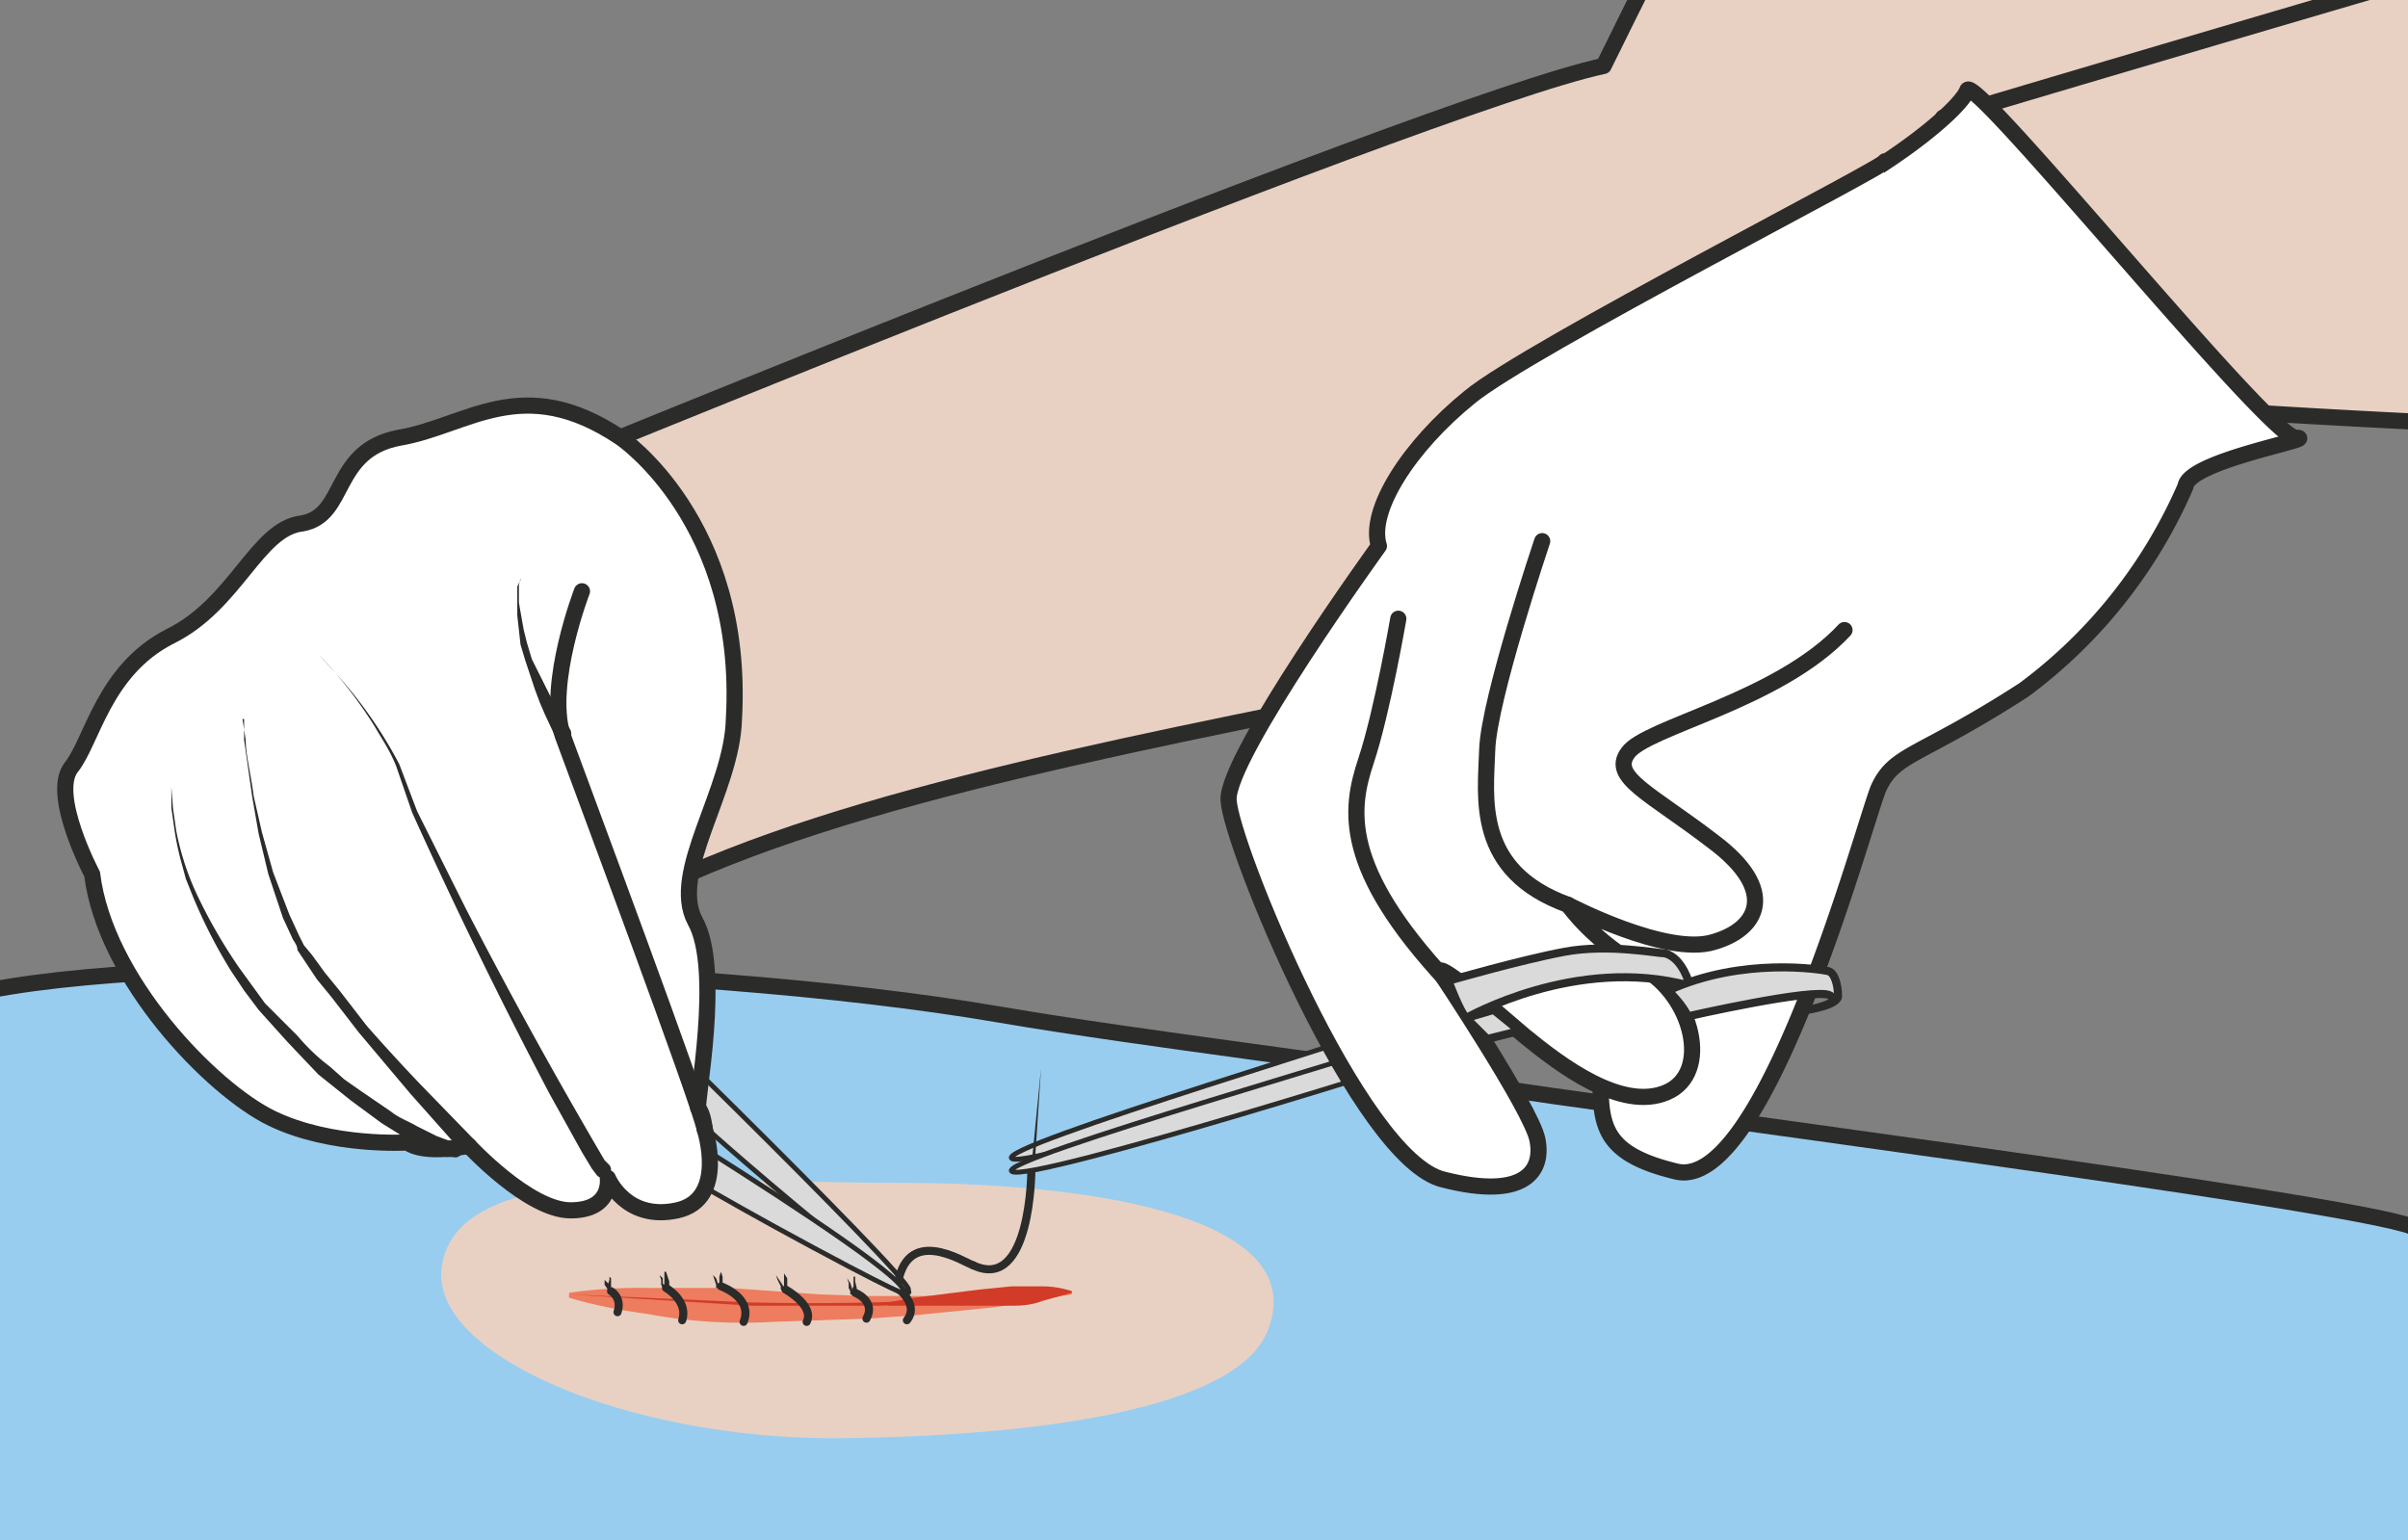 <svg xmlns="http://www.w3.org/2000/svg" viewBox="0 0 186.2 119.1"><rect x="0" y="0" width="186.2" height="119.1" fill="#808080" stroke="none"/><defs><clipPath id="a"><path d="M0 95.3h149V0H0v95.3z"/></clipPath><clipPath id="b"><path d="M0 95.3h149V0H0v95.3z"/></clipPath><clipPath id="c"><path d="M0 95.3h149V0H0v95.3z"/></clipPath><clipPath id="d"><path d="M0 95.3h149V0H0v95.3z"/></clipPath><clipPath id="e"><path d="M0 95.3h149V0H0v95.3z"/></clipPath><clipPath id="f"><path d="M0 95.3h149V0H0v95.3z"/></clipPath></defs><g clip-path="url(#a)" transform="matrix(1.25 0 0 -1.25 0 119.1)"><path d="M173.2 122s-35.8-46.4-42-53.4c-12.9-14.9-66.5-16.3-91-28.5C30.5 35.3 25.6 63 25.6 63s62.7 25.9 73.6 28.2c0 0 33.6 68.5 42.2 74.6 8.5 6.1 31.9-43.7 31.9-43.7" fill="#e8d1c3"/><path stroke-linejoin="round" d="M173.2 122s-35.8-46.4-42-53.4c-12.9-14.9-66.5-16.3-91-28.5C30.5 35.3 25.6 63 25.6 63s62.7 25.9 73.6 28.2c0 0 33.6 68.5 42.2 74.6 8.5 6.1 31.9-43.7 31.9-43.7z" stroke="#2b2b2a" stroke-linecap="round" stroke-miterlimit="10" fill="none"/><path d="M135.6 70s63.9-4.6 83.7 1.4c19.8 5.9 48.6 44 52.8 49 4.1 4.8 13.9 32.2 13.9 32.2L240 175s-28-61-32.5-66.4c-4.6-5.5-10.2 1.8-32.7-4.6a6416 6416 0 01-54.6-16l15.4-18z" fill="#e8d1c3"/><path stroke-linejoin="round" d="M135.6 70s63.9-4.6 83.7 1.4c19.8 5.9 48.6 44 52.8 49 4.1 4.8 13.9 32.2 13.9 32.2L240 175s-28-61-32.5-66.4c-4.6-5.5-10.2 1.8-32.7-4.6a6416 6416 0 01-54.6-16l15.4-18z" stroke="#2b2b2a" stroke-linecap="round" stroke-miterlimit="10" fill="none"/></g><g clip-path="url(#b)" transform="matrix(1.25 0 0 -1.25 0 119.1)"><path d="M-26-10.6S97-22.3 122-9c21.9 11.7 16.9 28.5-13.2 28.8-30.1.3-74.9 0-92.1-3.6-18.4-3.9-50-13.6-42.7-26.8" fill="#ededed"/><path d="M-26-10.6S97-22.3 122-9c21.9 11.7 16.9 28.5-13.2 28.8-30.1.3-74.9 0-92.1-3.6-18.4-3.9-50-13.6-42.7-26.8z" stroke="#2b2b2a" stroke-miterlimit="10" fill="none"/><path d="M134.1 10.3s-7.4-11-43.3-13C54.8-5-22.7.5-22.7.5" stroke="#2b2b2a" stroke-miterlimit="10" fill="none"/></g><path d="M0 100l35.7-9.3L0 100z" fill="#e8d1c3"/><g clip-path="url(#c)" transform="matrix(1.25 0 0 -1.25 0 119.1)"><path stroke-linejoin="round" d="M-6.3 13.6l34.9 9.1" stroke="#2b2b2a" stroke-linecap="round" stroke-miterlimit="10" fill="none"/><path stroke-linejoin="round" d="M-40.8 54.2s35.1-26.5 40-26.4c24.7.6 52.1-2.8 61-2.4 8.9.4 24.8-.4 32.5-3 7.7-2.5 16.6-2.5 15.1-5.2-1.5-2.8-5.3-.5-5.3-.5s4.5-2.3 3.7-4.5C104.5 7.3 95 13.4 95 13.4s7.8-4.5 6.6-6.9c-1.2-2.4-5-.4-9.8 1 0 0 5.6-4.2 3.3-6.3-2.2-2.1-6.3 1-10 2.6a33 33 0 01-11.8 2.8s2-4.4 5-5.8 2-3.6.7-4.7c-1.3-1.2-5.3.2-10.3 3.8-5 3.6-12.6 0-16.4 4.5 0 0-54.5-5.7-69.5.3C-30.6 10.1-47.5 17.1-54 25c-6.5 8-7.9 33.9.7 22.2" stroke="#2b2b2a" stroke-linecap="round" stroke-miterlimit="10" fill="#e8d1c3"/><path d="M86.5 20.4l.7.3.8.1h2.3c.5 0 1-.2 1.4-.3l1.5-.3 1.5-.5 3-.9 2.5-.8 2.4-.8a.5.5 0 00-.3-1l-2.4 1-2.5 1-2.9 1-1.4.6-1.4.4-1.4.3-1.2.2h-1.9l-.7-.3M84.1 15l1.7.5a16.2 16.2 0 007-.5l.8-.3 1.2-.6.4-.3a.5.5 0 10-.5-.8l-.4.3-1 .6-.8.4-.9.3-2 .5a16 16 0 01-5.5 0M81 11.3l1.8-.2 1.8-.3 2.1-.5 1-.3 1-.4c.7-.3 1.3-.5 1.7-.8l1.7-.8a.5.5 0 10-.5-.9l-1.6 1-1.5.9-1 .4-1 .4-2 .7-1.7.5-1.8.3" fill="#2b2b2a"/></g><g clip-path="url(#d)" transform="matrix(1.25 0 0 -1.25 0 119.1)"><path d="M55.6 22.1c12.7 0 25.6-2.3 22.8-9.2-2-4.8-14.2-6.5-26.8-6.6-12.7 0-24.6 5-24.3 10.3.5 7.2 15.7 5.5 28.3 5.5M92 28.2c-7.7 1.3-21.2 2.8-30 4.3-19.7 3.4-53 4.1-63 1-11.2-3.3 1-20.6-1.2-31C-4-5-4-9.8-2.5-10.7 1.7-13 82-11.6 82-11.6s24.2-1.7 28.3.1c1.5.7 40.8 0 43.4 6.6 2.2 5.8-6 14-.3 18 1.4 1 .2 4.6-4.3 6.3-4.2 1.6-48.7 7.4-57.3 8.8" fill="#98cdef"/><path d="M149.2 19.4c4.5-1.7 5.7-5.4 4.3-6.3-5.6-4 2.5-12.2.3-18-2.6-6.7-42.5-6-44-6.6-4.2-1.9-28.3-.1-28.3-.1S1-13.1-3.2-10.7c-1.5.8-1.4 5.6.2 13.2 2.2 10.3-11 27.6.2 31 10.2 3 45 2.4 64.7-1 8.8-1.5 21.7-3 29.3-4.3 8.6-1.4 53.8-7.2 58-8.8z" stroke="#2b2b2a" stroke-miterlimit="10" fill="none"/></g><g clip-path="url(#e)" transform="matrix(1.25 0 0 -1.25 0 119.1)"><path d="M66.3 15.2L65 15l-1.5-.3-2-.3-5-.5-2.8-.2-3-.1-2.9-.1a32 32 0 00-7.8.5c-3 .4-4.8 1-4.8 1v.3a31.1 31.1 0 004.9.3h5l5.6-.4 3-.1h7.7l3.5.2 1.4.1v-.2z" fill="#ee7c5e"/><path d="M54.9 14.7l1.7.3 4 .5 2 .2h1.9c1 0 1.8-.3 1.8-.3v-.1l-1.8-.5c-.5-.2-1.1-.3-1.8-.3h-7.8v.2z" fill="#d23b27"/><path d="M35.2 15.2l11.3-.5a163.3 163.3 0 0110.4.1l.7.1h.3c0 .1.1 0 .1 0v-.2h-.3l-.7-.1-2.6-.1h-7.9l-11.3.7" fill="#d23b27"/></g><g clip-path="url(#f)" transform="matrix(1.25 0 0 -1.25 0 119.1)"><path d="M56.2 15.4s.7-1-4.9 3.6c-5.6 4.6-8.4 7.2-8.4 7.2L33.2 36l1.8 1s21.3-20.7 21.2-21.5" fill="#dbdada"/><path stroke-linejoin="round" d="M56.2 15.4s.7-1-4.9 3.6c-5.6 4.6-8.4 7.2-8.4 7.2L33.2 36l1.8 1s21.3-20.7 21.2-21.5z" stroke="#2b2b2a" stroke-miterlimit="10" stroke-width=".3" fill="none"/><path d="M135.2 65.2a31 31 0 00-10-12.6c-6.5-4.2-8-3.9-9-6.1-.9-2.2-7-25-12.5-23.7-5.4 1.3-4.6 3.5-4.7 7.7-.1 4.2-8.8 21.8-6.1 29.8a46 46 0 0018 21.7c6.4 3.1 10.4 6.6 10.8 7.7s18.6-21.4 20.3-21.5c1.7 0-6.6-1.4-6.8-3" fill="#fff"/><path stroke-linejoin="round" d="M135.2 65.2a31 31 0 00-10-12.6c-6.5-4.2-8-3.9-9-6.1-.9-2.2-7-25-12.5-23.7-5.4 1.3-4.6 3.5-4.7 7.7-.1 4.2-8.8 21.8-6.1 29.8a46 46 0 0018 21.7c6.4 3.1 10.4 6.6 10.8 7.7s18.6-21.4 20.3-21.5c1.7 0-6.6-1.4-6.8-3z" stroke="#2b2b2a" stroke-linecap="round" stroke-miterlimit="10" fill="none"/><path d="M89.3 33s.2-1.3.4-1.4c.1 0-26-8.7-27.1-8-1.2.7 24.5 8.3 26.7 9.3" fill="#dbdada"/><path stroke-linejoin="round" d="M89.3 33s.2-1.3.4-1.4c.1 0-26-8.7-27.1-8-1.2.7 24.5 8.3 26.7 9.3z" stroke="#2b2b2a" stroke-linecap="round" stroke-miterlimit="10" stroke-width=".3" fill="none"/><path d="M63.8 23.1l.6 6.1-.4-6.1V23h-.3v.1z" fill="#2b2b2a"/><path stroke-linejoin="round" d="M63.8 22.9s0-7.6-3.6-5.9" stroke="#2b2b2a" stroke-linecap="round" stroke-miterlimit="10" stroke-width=".5" fill="none"/><path d="M89.6 31.8s.1-1.3.3-1.4c.2 0-26.1-8.3-27.3-7.6-1.2.7 24.8 8 27 9" fill="#dbdada"/><path stroke-linejoin="round" d="M89.6 31.8s.1-1.3.3-1.4c.2 0-26.1-8.3-27.3-7.6-1.2.7 24.8 8 27 9z" stroke="#2b2b2a" stroke-linecap="round" stroke-miterlimit="10" stroke-width=".3" fill="none"/><path stroke-linejoin="round" d="M116.6 85.3c.5-.1-22.1-11.6-25.7-14.6-3.7-3-6.3-7-5.6-9.2 0 0-9.4-13-9.3-15.7s8.1-22.3 13.3-23.5c5.1-1.3 6.2.6 5.8 2.5s-6 10.3-6 10.3c-.3.8 3-2 5.2-3.9 2.2-1.8 6-4.7 8.8-3.5s1.6 6-1.5 7.7c-3 1.6-4.6 3.9-4.6 3.9s6.1-3.2 9-2.3c2.8.8 4 3.2 0 6.2-3.9 3-6.4 4-5.3 5.5 1.1 1.6 9.3 3.2 13.4 7.6" stroke="#2b2b2a" stroke-linecap="round" stroke-miterlimit="10" fill="#fff"/><path stroke-linejoin="round" d="M95.4 61.8S92.1 52 92 48.9c-.1-3-.8-7.5 5-9.6M86.5 57s-1-5.8-2-8.8c-1-3-1.5-6.6 5-13.6" stroke="#2b2b2a" stroke-linecap="round" stroke-miterlimit="10" fill="none"/><path d="M104.5 34.4s-.4 1.6-1.5 1.9c-.5 0-3.5.6-6.2.1s-7.2-1.8-7.2-1.8.7-1.9 1.1-2.3c0 0 6.8 3.9 13.8 2" fill="#dbdada"/><path stroke-linejoin="round" d="M104.5 34.4s-.4 1.6-1.5 1.9c-.5 0-3.5.6-6.2.1s-7.2-1.8-7.2-1.8.7-1.9 1.1-2.3c0 0 6.8 3.9 13.8 2z" stroke="#2b2b2a" stroke-linecap="round" stroke-miterlimit="10" stroke-width=".5" fill="none"/><path d="M94 31.5l-2-.5-1.3 1.3 1.7.5 1.6-1.3z" fill="#dbdada"/><path stroke-linejoin="round" d="M94 31.5l-2-.5-1.3 1.3 1.7.5 1.6-1.3z" stroke="#2b2b2a" stroke-linecap="round" stroke-miterlimit="10" stroke-width=".5" fill="none"/><path d="M111.8 32.8s2 .3 1.9.9c0 .6-.2 1.4-.6 1.5-.4.1-5.3.9-9.9-1.2 0 0 1-1 1.2-1.6 0 0 7.9 1.8 8.8 1.3s-1.4-.9-1.4-.9" fill="#dbdada"/><path stroke-linejoin="round" d="M111.8 32.8s2 .3 1.9.9c0 .6-.2 1.4-.6 1.5-.4.1-5.3.9-9.9-1.2 0 0 1-1 1.2-1.6 0 0 7.9 1.8 8.8 1.3s-1.4-.9-1.4-.9zM60.2 17c-.6.2-4.2 2.6-4.7-1.4 0 0 1.4-1 .6-2" stroke="#2b2b2a" stroke-linecap="round" stroke-miterlimit="10" stroke-width=".5" fill="none"/><path d="M56 15.3s1-.8-5.7 2.8c-6.7 3.6-10 5.7-10 5.7l-12 7.8 1.6 1s26.8-16 26-17.3" fill="#dbdada"/><path stroke-linejoin="round" d="M56 15.3s1-.8-5.7 2.8c-6.7 3.6-10 5.7-10 5.7l-12 7.8 1.6 1s26.8-16 26-17.3z" stroke="#2b2b2a" stroke-miterlimit="10" stroke-width=".3" fill="none"/><path d="M38.4 68.2s7.7-5.2 7-17.4c-.1-4.4-4-9.5-2.4-12.5 1.7-3 0-11.4.2-11.6.3-.3.4-1.3.4-1.3s1.4-4.3-1.7-5c-3.2-.7-4.3 2-4.3 2s.3-2-2.3-2c-2.6 0-6.3 4-6.3 4s-2.7-.6-3.8.2c0 0-4.7-.3-8.4 1.5S6.5 34.7 5.7 41.2c0 0-2.6 4.9-1.3 6.6 1.3 1.6 2 6 6.1 8.1 4.1 2 5.4 6.7 8.2 7 2.8.5 1.8 4.5 6 5.3 4.2.7 7.6 4.1 13.7 0" fill="#fff"/><path stroke-linejoin="round" d="M38.4 68.2s7.7-5.2 7-17.4c-.1-4.4-4-9.5-2.4-12.5 1.7-3 0-11.4.2-11.6.3-.3.4-1.3.4-1.3s1.4-4.3-1.7-5c-3.2-.7-4.3 2-4.3 2s.3-2-2.3-2c-2.6 0-6.3 4-6.3 4s-2.7-.6-3.8.2c0 0-4.7-.3-8.4 1.5S6.5 34.7 5.7 41.2c0 0-2.6 4.9-1.3 6.6 1.3 1.6 2 6 6.1 8.1 4.1 2 5.4 6.7 8.2 7 2.8.5 1.8 4.5 6 5.3 4.2.7 7.6 4.1 13.7 0z" stroke="#2b2b2a" stroke-miterlimit="10" fill="none"/><path stroke-linejoin="round" d="M36 58.7s-2.2-5.7-1.2-8.9c1.1-3 8.5-22.8 8.8-24.4" stroke="#2b2b2a" stroke-linecap="round" stroke-miterlimit="10" fill="none"/><path d="M32.2 59.5l-.1-.4v-.5-.6a186.4 186.4 0 01.3-1.7l.2-.8.3-1 .8-1.6.4-.8.4-.6.8-1.4c.1-.3 0-.6-.2-.7a.5.5 0 00-.7.2l-.7 1.5-.3.7-.3.8-.6 1.8-.3 1-.1.9-.1.9V59l.2.4M19.7 54.8l1-1.1a27.1 27.1 0 004-5.7l1.1-2.9 3-6a323.7 323.7 0 018.6-15.6l.3-.3a.5.5 0 10-.8-.6l-.3.4-.6 1-2 3.6A325.2 325.2 0 0025.5 45l-1 2.9c-.4 1-.9 1.7-1.3 2.4a27 27 0 01-3.5 4.5M15 50.8l.2-1.3c0-.9.3-2 .5-3.5l.5-2.2.7-2.5 1-2.6.6-1.3.3-.6.5-.6.8-1.1.9-1.1 1.7-2.2a124 124 0 013.3-3.6l3.4-3.5a.5.5 0 10-.8-.7l-3.2 3.6-3.2 3.8-1.7 2.2-.9 1.1-.8 1.2-.4.6c0 .3-.2.5-.3.7l-.6 1.3-.9 2.7-.6 2.5-.4 2.3-.5 3.5v1.3" fill="#2b2b2a"/><path d="M10.6 46.6l.1-1.3.2-1.4a16.8 16.8 0 011.3-4 32.5 32.5 0 012.6-4.5l.8-1.1.8-1.1 2-2c.6-.7 1.2-1.3 2-1.9l.9-.8 1-.7 1.9-1.3c.5-.4 1.1-.6 1.6-.9L27 25l.8-.3h.4c.2 0 .4-.3.4-.6s-.3-.5-.6-.4h-.4l-1 .4-1.4.7-1.6 1-1.9 1.4-1 .8-1 .8-1.9 2-1.8 2-.9 1.2-.8 1.2a31.7 31.7 0 00-2.4 4.7l-.4 1-.3 1.1a17 17 0 00-.4 1.9l-.2 1.4v1.3" fill="#2b2b2a"/><path stroke-linejoin="round" d="M52.9 15.3s1.3-.5.7-1.6" stroke="#2b2b2a" stroke-linecap="round" stroke-miterlimit="10" stroke-width=".5" fill="none"/><path d="M52.9 16.3V16l.1-.4v-.2l-.2-.2h-.2v.2l-.1.2v.3l-.1.3.2-.3.1-.3v-.2.1l.1.2v.6" fill="#2b2b2a"/><path stroke-linejoin="round" d="M48.6 15.5s1.8-1 1.3-2" stroke="#2b2b2a" stroke-linecap="round" stroke-miterlimit="10" stroke-width=".5" fill="none"/><path d="M48.5 16.5l.2-.3v-.4-.2l-.1-.3c-.3 0-.2.2-.3.2v.2l-.2.4-.1.3.2-.3.2-.3.1-.2s.1 0 0 0V16.5" fill="#2b2b2a"/><path stroke-linejoin="round" d="M44.6 15.7s2-.7 1.4-2.2" stroke="#2b2b2a" stroke-linecap="round" stroke-miterlimit="10" stroke-width=".5" fill="none"/><path d="M44.6 16.6l.1-.3V16v-.2-.2h-.1s-.1-.1-.1 0h-.2v.2l-.1.3-.1.3.2-.2.1-.3.1-.1v.5l.1.3" fill="#2b2b2a"/><path stroke-linejoin="round" d="M41.2 15.6s1.4-.8 1-2" stroke="#2b2b2a" stroke-linecap="round" stroke-miterlimit="10" stroke-width=".5" fill="none"/><path d="M41.2 16.6l.1-.3.1-.3v-.4l-.1-.1H41v.1l-.1.2v.3l-.1.3.2-.2v-.3l.1-.2V16.6" fill="#2b2b2a"/><path stroke-linejoin="round" d="M37.8 15.4s.7-.4.4-1.3" stroke="#2b2b2a" stroke-linecap="round" stroke-miterlimit="10" stroke-width=".5" fill="none"/><path d="M37.8 16.2V16v-.2-.2-.1h-.2l-.2.3v.3l-.1.2.1-.2.2-.2.1-.2h-.1v.1l.1.3v.2" fill="#2b2b2a"/></g></svg>